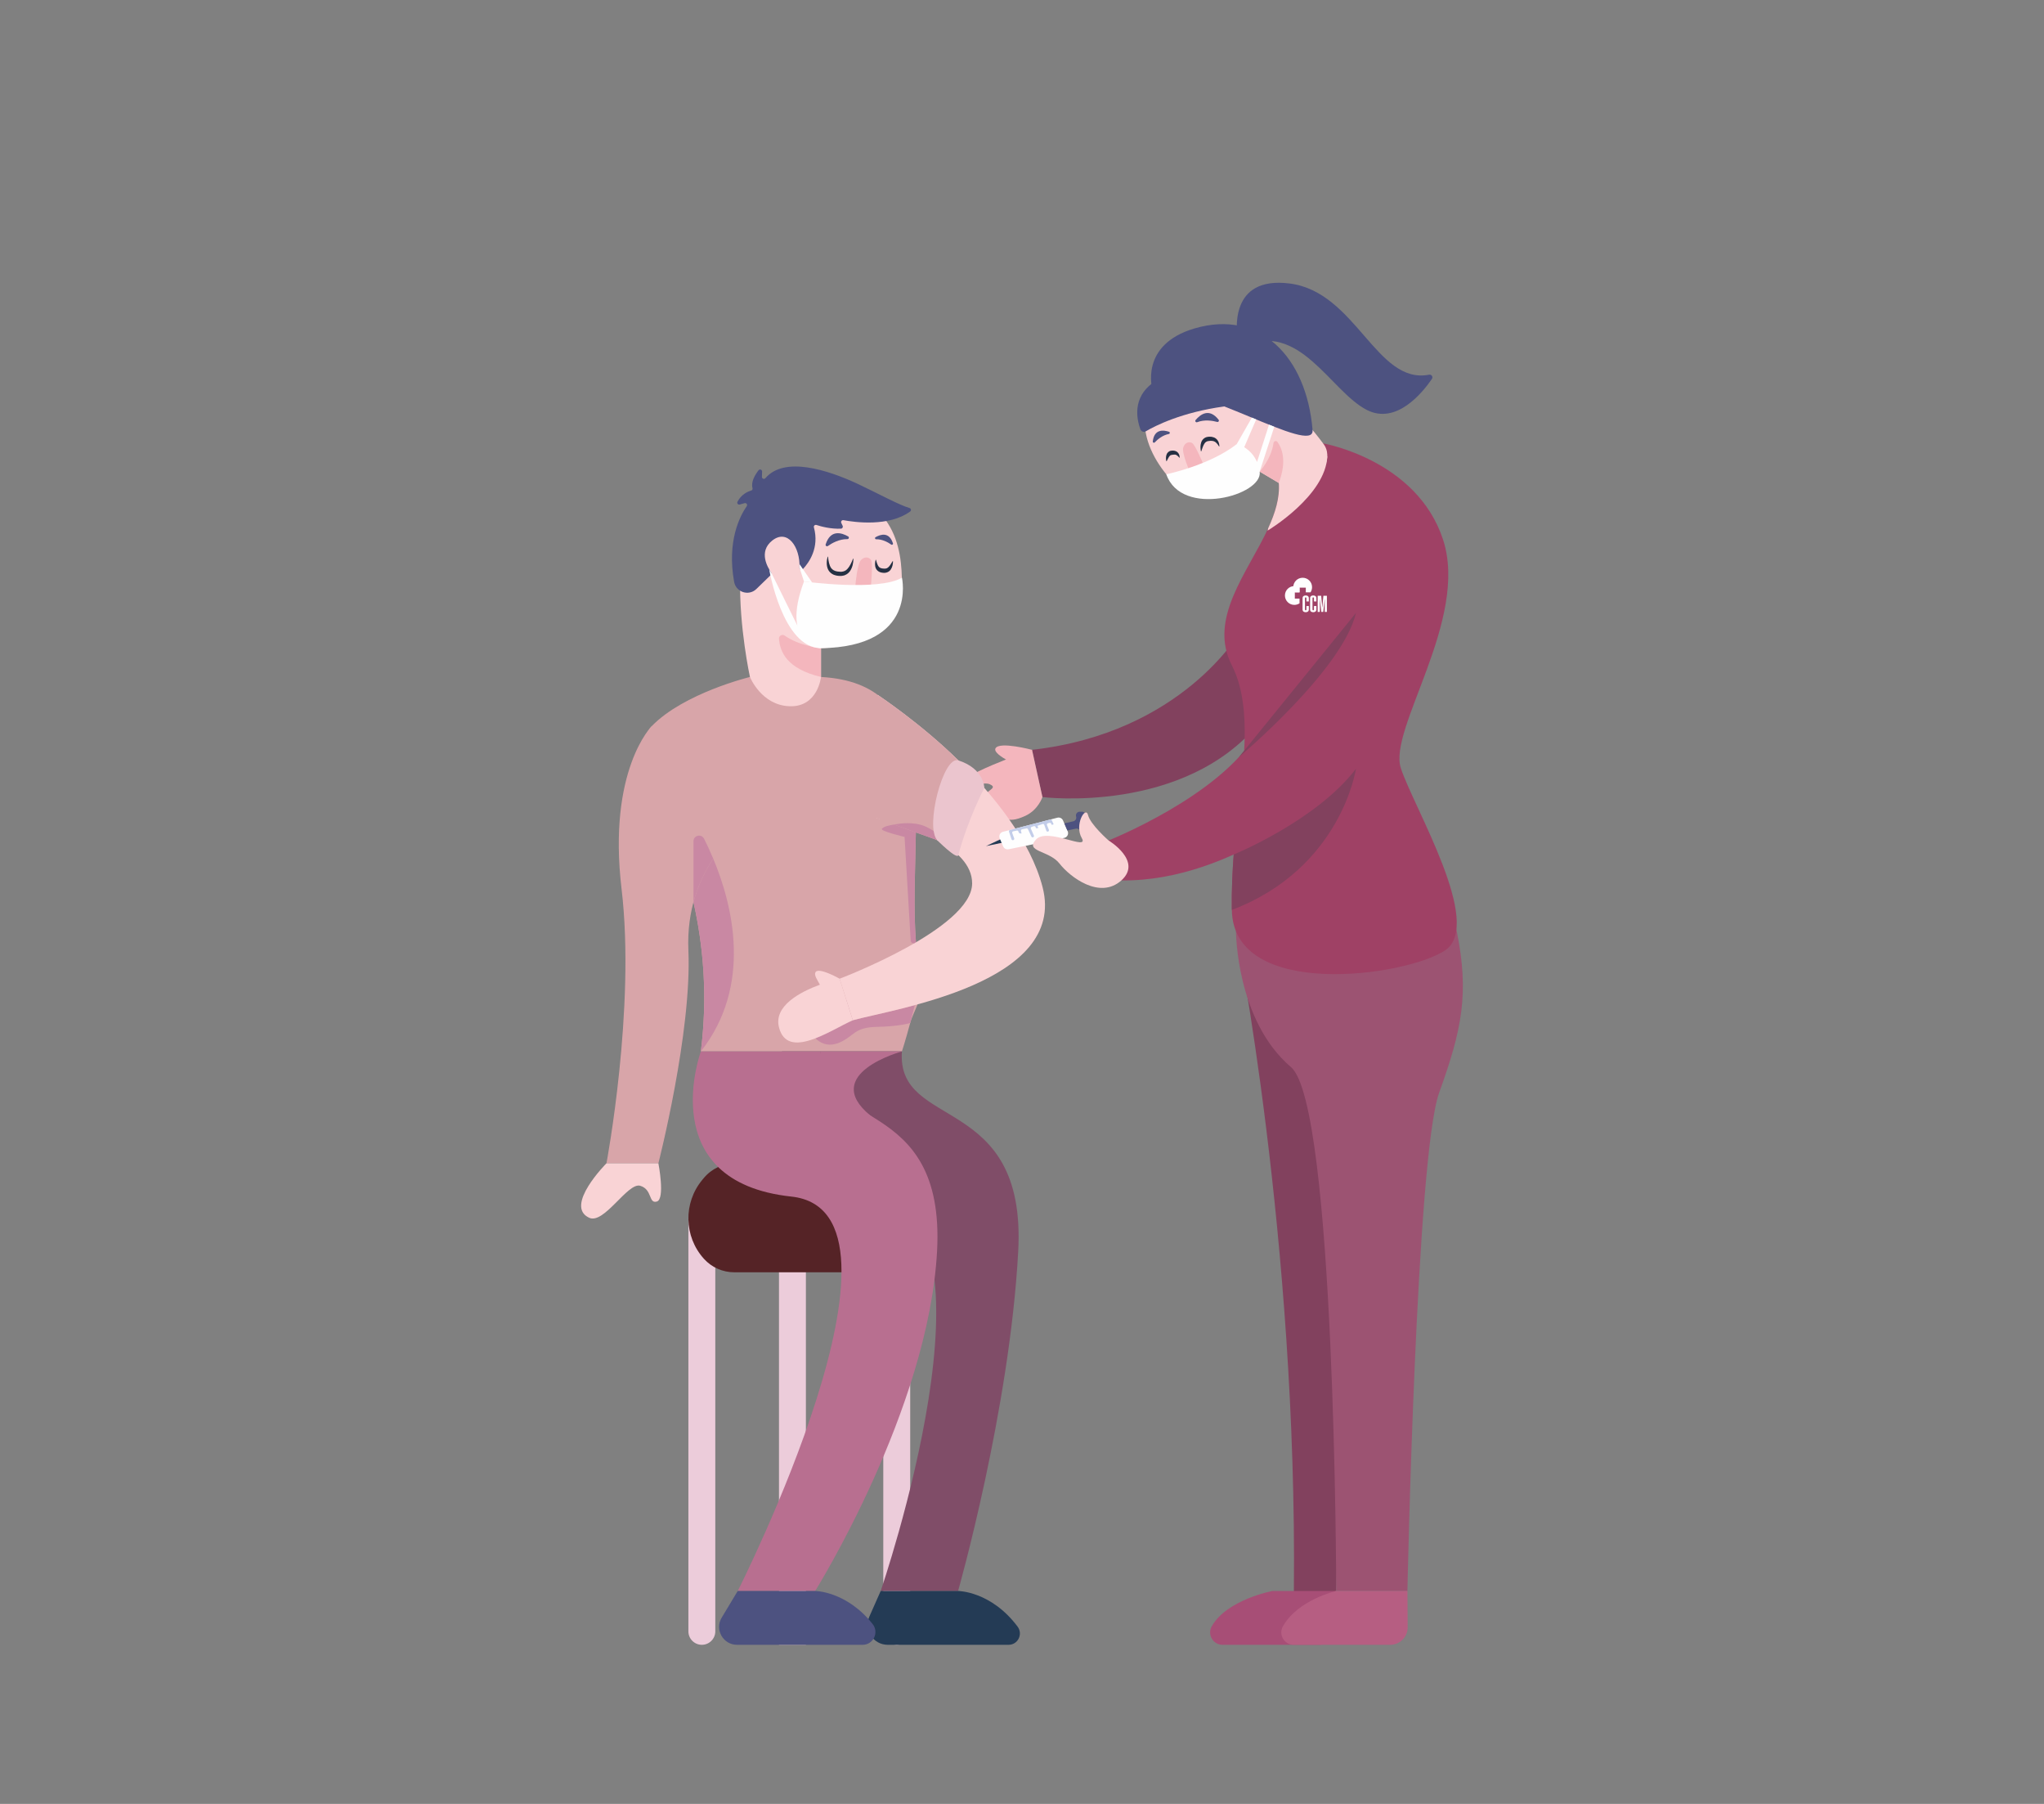 <?xml version="1.0" encoding="UTF-8"?> <!-- Creator: CorelDRAW 2017 --> <svg xmlns="http://www.w3.org/2000/svg" xmlns:xlink="http://www.w3.org/1999/xlink" xml:space="preserve" width="680mm" height="600mm" style="shape-rendering:geometricPrecision; text-rendering:geometricPrecision; image-rendering:optimizeQuality; fill-rule:evenodd; clip-rule:evenodd" viewBox="0 0 68000 60000"><rect x="0" y="0" width="68000" height="60000" fill="#808080" stroke="none"/> <defs> <style type="text/css"> <![CDATA[ .fil23 {fill:#FEFEFE} .fil17 {fill:#FEFEFE;fill-rule:nonzero} .fil22 {fill:#FEFEFE;fill-rule:nonzero} .fil12 {fill:#F9D3D5;fill-rule:nonzero} .fil7 {fill:#F4B6BD;fill-rule:nonzero} .fil0 {fill:#ECCCDA;fill-rule:nonzero} .fil16 {fill:#EBC5CE;fill-rule:nonzero} .fil3 {fill:#D8A5A9;fill-rule:nonzero} .fil6 {fill:#C988A3;fill-rule:nonzero} .fil15 {fill:#B65E82;fill-rule:nonzero} .fil13 {fill:#9F4165;fill-rule:nonzero} .fil9 {fill:#B86F90;fill-rule:nonzero} .fil14 {fill:#A74E76;fill-rule:nonzero} .fil18 {fill:#C3CDE9;fill-rule:nonzero} .fil8 {fill:#9C5372;fill-rule:nonzero} .fil1 {fill:#552326;fill-rule:nonzero} .fil20 {fill:#B5A4C4;fill-rule:nonzero} .fil2 {fill:#82415E;fill-rule:nonzero} .fil5 {fill:#AAB3DB;fill-rule:nonzero} .fil4 {fill:#804D68;fill-rule:nonzero} .fil21 {fill:#99A2D2;fill-rule:nonzero} .fil11 {fill:#4D5280;fill-rule:nonzero} .fil10 {fill:#243B55;fill-rule:nonzero} .fil19 {fill:#253043;fill-rule:nonzero} ]]> </style> </defs> <g id="Слой_x0020_1">  <polygon class="fil0" points="25915.14,54708.21 26810.62,54708.21 26810.62,41189.05 25915.14,41189.05 "></polygon> <path class="fil0" d="M23349.1 54708.21l0 0c-247.28,0 -447.74,-200.41 -447.74,-447.69l0 -13755.18 895.43 0 0 13755.18c0,247.28 -200.46,447.69 -447.69,447.69z"></path> <path class="fil0" d="M29833.04 54708.21l0 0c-247.34,0 -447.69,-200.41 -447.69,-447.69l0 -13755.18 895.33 0 0 13755.18c0,247.28 -200.36,447.69 -447.64,447.69z"></path> <path class="fil1" d="M27968.69 42317.94l-3541.67 0c-384.48,0 -750.98,-162.98 -1008.58,-448.4 -669.41,-741.9 -691.32,-1863.03 -51.36,-2630.29l48.68 -58.24c258.1,-309.73 640.33,-488.61 1043.33,-488.61l4013.24 0c1035.41,0 1690.55,1111.95 1188.17,2017.55l-503.69 908.05c-239.47,431.79 -694.37,699.94 -1188.12,699.94z"></path> <path class="fil2" d="M41242.21 21032.81c0,0 -1917.35,3344.22 -6908.46,3907.41l346.12 1571.39c0,0 4718.37,591.27 7230.16,-2487.53l-667.82 -2991.27z"></path> <path class="fil3" d="M30280.68 34025.88c-159.1,590.17 -275.53,945.42 -275.53,945.42l-6688.67 0c238.16,-1897.95 69.5,-3553.15 -245.15,-4966.75l0 -0.71c-700.27,-3147.1 -2124.47,-5095.15 -1387.48,-5853.6 1067.15,-1099.67 3265.65,-1633.02 3265.65,-1633.02l2363.62 0c971.53,52.88 1649.57,339.01 2120.53,795.12 910.9,881.99 1047.43,2398.9 1037.87,4087.65 -0.71,95.23 -1.75,190.84 -3.11,287.17 0,14.8 -0.39,29.61 -0.39,44.47 0,5.25 0,10.93 -0.38,16.23 -17.97,1176.48 -85.34,2419.34 3.55,3578.23 32.13,419.77 84.69,828.66 167.57,1219.15 122.44,576.46 -250.45,1082.01 -358.08,1480.64z"></path> <path class="fil4" d="M26016.44 34971.3c0,0 -1596.2,4333.57 3009.57,4828.14 4605.72,494.62 272.91,13118.73 272.91,13118.73l2574.89 0c0,0 1718.03,-6029.32 2000.61,-11305.09 282.58,-5275.77 -4058.37,-4004.06 -3869.6,-6641.78l-3988.38 0z"></path> <path class="fil2" d="M41118.73 30974.07c0,0 2044.7,10214.98 1925.81,21944.1 -5.3,530.62 1409.34,0 1409.34,0l397.26 -15280.52 -886.91 -6216.39 -2845.5 -447.19z"></path> <path class="fil5" d="M30280.68 34025.88c1.42,-4.98 2.84,-9.89 4.26,-14.48 -1.42,4.59 -2.84,9.5 -4.26,14.48l0 0z"></path> <path class="fil6" d="M27614.05 34746.25c-307.44,0 -482.16,-212.04 -482.16,-212.04l-321.26 -960.23 1333.01 -358.08 228.98 718.95c396.98,-110.75 1177.84,-262.47 2061.53,-502.38 -52.18,211.01 -102.66,405.02 -149.21,578.93 -1.42,4.59 -2.84,9.5 -4.26,14.48 -7.38,2.45 -346.4,113.26 -1107.26,129.1 -769.71,15.52 -738.13,298.1 -1240.73,519.32 -117.85,52.17 -224.45,71.95 -318.64,71.95z"></path> <path class="fil7" d="M34679.87 26511.61c0,0 -137.96,424.96 -565.87,622.96 -657.6,304.32 -805.06,48.24 -1239.69,-397.75 -403.6,-414.25 432.5,-484.79 57.47,-649.63 -374.64,-164.83 -901.27,482 -1074.52,121.84 -173.2,-360.1 2476.49,-1268.81 2476.49,-1268.81l346.12 1571.39z"></path> <path class="fil7" d="M34333.75 24940.22c0,0 -1081.25,-288.04 -1213.91,-51.85 -132.98,236.3 992.74,681.48 992.74,681.48l221.17 -629.63z"></path> <path class="fil8" d="M41118.73 30974.07c0,0 0,2960.78 1830.58,4520.04 1476.71,1258.05 1504.57,17424.06 1504.57,17424.06l2368.2 0c0,0 297.44,-14471.25 1055.19,-16570.64 757.59,-2099.39 1006.73,-3295.65 586.68,-5373.46 -419.82,-2077.65 -7345.22,0 -7345.22,0z"></path> <path class="fil9" d="M23316.48 34971.3c0,0 -1596.19,4333.57 3009.63,4828.14 4605.83,494.62 -1782.77,13118.73 -1782.77,13118.73l2575.05 0c0,0 3773.66,-6029.32 4056.24,-11305.09 282.58,-5275.77 -4058.31,-4004.06 -3869.87,-6641.78l-3988.28 0z"></path> <path class="fil10" d="M31873.81 52918.17c0,0 1091.14,0 1979.47,1184.67 187.34,249.42 12.02,605.37 -299.85,605.37l-4019.19 0c-483.91,0 -807.8,-497.79 -611.87,-940.18l376.55 -849.86 2574.89 0z"></path> <path class="fil11" d="M27117.3 52918.17c0,0 1037.54,0 1912.86,1098.56 222.21,279.03 24.54,691.48 -332.18,691.48l-4178.14 0c-463.69,0 -749.82,-505.88 -510.84,-903.14l533.25 -886.9 2575.05 0z"></path> <path class="fil3" d="M21683.52 24150.02c0,0 -1475.94,1462.93 -1004.92,5419.79 471.07,3956.91 -502.44,9122.59 -502.44,9122.59l1727.16 0c0,0 1116.76,-4358.21 998.04,-7081.39 -118.73,-2723.22 1719.89,-4019.63 1719.89,-4019.63l-2937.73 -3441.36z"></path> <path class="fil12" d="M20176.16 38692.4c0,0 -1421.03,1424.91 -573.13,1812.94 494.19,225.81 1283.68,-1188.83 1695.8,-1065.03 412.17,123.48 270.83,606.41 553.52,523.85 282.57,-82.17 51.03,-1271.76 51.03,-1271.76l-1727.22 0z"></path> <path class="fil12" d="M28372.62 33934.85l-439.93 -1381.47c0,0 4408.59,-1664.82 4408.59,-3172.17 0,-618.49 -535.55,-1093.76 -1167.69,-1439.99 -908.43,-497.41 -2016.18,-726.83 -2016.18,-726.83l43.06 -4100.82c0,0 1436.87,950.89 2681.48,2177.52 1167.36,1150.75 2401.69,2665.64 2802.83,4215.89 827.96,3203.04 -4962.16,4051.1 -6312.16,4427.87z"></path> <path class="fil12" d="M27932.8 32553.05c0,0 -691.42,-392.51 -801.02,-219.8 -58.63,92.44 48.73,243.07 144.62,418.73 -656.02,241.33 -1543.09,706.28 -1361.26,1418.52 282.63,1107.03 1713.44,94.19 2457.37,-235.65l-439.71 -1381.8z"></path> <path class="fil12" d="M24949.45 22517c0,0 -1444.53,-6578.9 1727.21,-6421.87 3171.9,157.02 3328.87,2195.55 3328.87,3343.12 0,1147.53 -1270.46,2089.67 -2692.2,2121.09l0 957.66c0,0 -102.82,1004.92 -1044.91,973.5 -942.09,-31.36 -1318.97,-973.5 -1318.97,-973.5z"></path> <path class="fil11" d="M25163.84 19590.14l482.22 -468.72c23.06,-22.46 26.61,-58.3 7.87,-84.58 -110.48,-154.95 -430.75,-683.33 33.54,-1054.8 508.77,-406.99 936.79,208.76 910.35,900.4 -2.35,60.48 71.3,91.02 112.71,46.99 201.99,-214.83 553.25,-706.72 366.45,-1389.02 -13.72,-50.15 34.69,-95.17 84.08,-79.05 165.55,54.03 478.29,136.31 815.56,123.09 46.82,-1.86 76.76,-51.03 56.93,-93.48l-45.46 -97.2c-22.51,-48.24 18.69,-101.95 71.03,-92.17 377.59,70.53 1515.66,226.25 2220.9,-289.13 43.71,-31.97 29.94,-100.7 -22.29,-115.12 -327,-90.26 -1120.92,-521.45 -1728.25,-804.9 -978.48,-456.6 -2432.18,-931.27 -3066.34,-187.46 -40,46.93 -116.6,17.59 -114.96,-44.09l4.7 -177.13c1.75,-63.05 -77.91,-92.12 -116.76,-42.51 -114.46,146.1 -260.23,384.7 -201.17,597.07 9.35,33.71 -10.98,69.06 -44.69,78.45 -109.27,30.6 -323.17,120.26 -455.45,370.66 -27.15,51.35 20.22,110.47 76,94.24l159.43 -46.27c59.01,-17.16 107.36,49.06 72.39,99.6 -226.02,326.72 -664.15,1165.99 -419.76,2517.85 62.72,346.94 488.11,483.04 740.97,237.28z"></path> <path class="fil13" d="M48078 31607.85c-1295.42,871.44 -7050.29,1672.24 -7097.23,-1342.47 -10.21,-654.76 19.78,-1265.7 62.13,-1843.26l0.71 -0.43c153.09,-2081.58 775.06,-4653.52 -63.87,-6294.68 -796.54,-1557.73 533.03,-3082.57 1209.69,-4556 234.23,-509.21 390.16,-1011.81 353.83,-1507.85l1472.17 -1316.56c0,0 3120.65,539.36 3992.04,3200.8 871.61,2661.43 -1829.16,6296.97 -1405.13,7599.94 424.03,1302.9 2771.2,5189.11 1475.66,6060.51z"></path> <path class="fil12" d="M44015.05 14746.43c0,0 -2743.56,-3793.93 -4627.74,-2686.95 -1884.18,1106.99 -1483.81,2802.78 -353.49,3980.41 1130.64,1177.57 2873.36,-353.33 2873.36,-353.33l636.08 376.82c0,0 415.94,416.11 918.65,133.48 502.32,-282.64 926.74,-992.58 553.14,-1450.43z"></path> <path class="fil13" d="M47208.74 19104.59c1550.69,1044.1 124.19,3524.74 -1438.62,5690.73 -1150.03,1593.3 -4797.43,4539.66 -8464.55,4488.25l-425.84 -1329.46c0,0 3701.71,-1468.67 4928.34,-3554.84 1226.97,-2086.17 2741.1,-7086.09 5400.67,-5294.68z"></path> <path class="fil14" d="M42331.27 52918.17c0,0 -1508.5,282.25 -2017.22,1171.29 -157.68,275.47 40.54,618.75 358.08,618.75l3210.26 0c322.08,0 582.47,-262.14 580.34,-584.22l-8.85 -1205.82 -2122.61 0z"></path> <path class="fil15" d="M44453.88 52918.17c0,0 -1262.91,282.25 -1771.96,1171.29 -157.73,275.47 40.54,618.75 358.03,618.75l3210.31 0c322.08,0 582.42,-262.14 580.29,-584.22l-8.47 -1205.82 -2368.2 0z"></path> <path class="fil3" d="M31881.95 25291.09l-661.48 2474.03 -46.88 176.04 0 0.33 -705.18 -254.33 -727.1 -262.09 -583.84 -210.62 -1224.89 -1350.12 1267.89 -2750.76c0,0 1436.87,950.89 2681.48,2177.52z"></path> <path class="fil16" d="M31173.59 27941.22c0,0 664.98,665.85 708.36,501.61 310.12,-1175.66 864.29,-2236.36 864.29,-2236.36 0,0 2.13,-636.62 -864.29,-915.38 -507.68,-163.36 -1106.33,2215.06 -708.36,2650.13z"></path> <path class="fil9" d="M30004.82 34971.3c0,0 -2735.41,741.9 -1056.06,2127.26 1083.92,798.01 -2374.16,604.65 -2374.16,604.65l730.1 -2731.91 2700.12 0z"></path> <path class="fil7" d="M27313.33 21559.34c0,0 -713.05,-67.37 -1206.2,-417.53 -83.92,-59.61 -200.24,2.67 -191.99,105.28 34.86,433.16 254.93,995.64 1398.19,1269.91l0 -957.66z"></path> <polygon class="fil10" points="32802.35,28142 33464.87,27830.2 33553.05,27986.95 "></polygon> <path class="fil17" d="M33366.47 27666.23l1810.42 -468.61c76.93,-19.89 156.64,19.18 188.06,92.01l155.22 358.35c40.54,93.92 -15.52,201.39 -115.72,221.88l-1851.4 377.92c-74.8,15.24 -150.3,-24.31 -180.24,-94.68l-114.3 -267.61c-38.79,-90.7 12.34,-194.56 107.96,-219.26z"></path> <path class="fil11" d="M35406.91 27386.28l301.97 -69.17c70.54,-16.12 112.55,-88.73 91.03,-157.74 -24.7,-79.82 34.91,-160.79 118.56,-160.79l78.29 0c55.73,0 105.12,37.59 119.6,91.68l158.01 583.68c20.16,73.65 -30.66,147.68 -106.54,155.82l-57.48 6.28c-55.4,5.96 -107.58,-25.57 -128.4,-77.2l-48.68 -121.13c-22.23,-55.78 -81.51,-87.52 -140.41,-75.29l-284.33 59.01 -101.62 -235.15z"></path> <path class="fil18" d="M33568.24 27663.5l82.88 251.44c6.01,18.46 23.28,30.92 42.67,30.92l4.59 0c31.09,0 52.94,-31.14 42.02,-60.54l-64.58 -175.6c-9.18,-25.79 6.34,-53.98 33.16,-59.6l118.89 -24.7c21.14,-4.37 42.34,6.83 50.81,26.72l17.65 41.96c6.66,16.77 23.27,27.64 41.25,27.64l47.64 0 -19.07 -83.7c-5.62,-24.7 10.28,-49.06 34.97,-54.03l147.08 -29.78c20.44,-4.1 41.25,6.34 50.1,25.3l113.92 246.57c10.27,22.18 36.33,32.12 58.95,22.34l0.33 -0.16c22.62,-10 33.16,-36.61 22.95,-59.44l-99.17 -225c-10.93,-24.36 1.8,-52.77 27.21,-61.02l71.63 -23.01c21.47,-7.04 45.13,3.28 54.63,24.1l21.86 48.08 74.14 -9.67 -32.84 -74.85 172.87 -58.3c23.28,-7.87 48.68,4.53 56.77,27.75l68.08 194.02c7.81,22.23 31.41,34.75 54.36,28.57 26.12,-7.05 39.88,-35.29 29.99,-60.32l-63.15 -155.82c-10.22,-25.51 4.58,-54.2 31.36,-60.64l55.45 -13.39c20.11,-4.81 40.54,4.48 50.43,22.67l24.7 46.44 60.31 -20.76 -60.7 -133.8c-9.17,-19.89 -31.03,-30.43 -52.23,-24.97l-1340.55 346.94c-25.02,6.5 -39.5,32.95 -31.36,57.64z"></path> <path class="fil12" d="M36879.73 27954.11c0,0 -604.27,-527.02 -682.95,-845.27 -78.67,-318.26 -464.62,320.33 -208.16,767.36 256.13,447.03 -1139.11,-368.03 -1522.93,46.82 -383.82,414.85 434.96,353.94 784.9,802.88 350,448.89 1338.1,1200.74 2054.98,557.67 716.82,-643.01 -425.84,-1329.46 -425.84,-1329.46z"></path> <path class="fil11" d="M37939.51 14281.97c26.12,71.52 113.59,102.55 180.95,63 308.32,-181.18 1188.56,-631.21 2600.68,-825.23 1064.31,-146.2 -1090.42,-1457.63 -2127.58,-931.32 -779.28,395.18 -880.52,1072.45 -654.05,1693.55z"></path> <path class="fil11" d="M38343.11 12973.05c0,0 -462.88,-1502.32 1397.32,-2049.07 2171.34,-638.04 3721.81,933.08 3926.42,3378.43 74.41,888.87 -3895.01,-1627.61 -5323.74,-1329.36z"></path> <path class="fil11" d="M41325.09 11534.59c-53.98,25.52 -117.47,-6.44 -128.39,-65.18 -90.32,-483.53 -298.43,-2290.45 1702.89,-2040.65 2216.48,276.62 2886.05,3374.7 4643.58,3033.77 80.81,-15.62 140.42,72.73 94.19,140.42 -316.78,463.09 -1184.62,1532.16 -2164.62,1032.62 -1213.58,-618.42 -2246.15,-2998.15 -4147.65,-2100.98z"></path> <path class="fil7" d="M28976.62 18623.41c70.32,103.7 0,820.91 0,820.91l-290.12 270.83 -227.61 -256.41c0,0 54.53,-703 187.95,-835.33 133.53,-132.33 274.6,-81.41 329.78,0z"></path> <path class="fil7" d="M39655.41 14731.74c110.8,58.67 384.91,725.24 384.91,725.24l-129.48 375.24 -321.37 -119.93c0,0 -281.16,-646.56 -225.1,-826.04 55.78,-179.43 204.22,-200.57 291.04,-154.51z"></path> <path class="fil5" d="M23316.38 34971.3c73.21,-583.13 108.07,-1143.32 112,-1680.61 -3.93,537.29 -38.68,1097.15 -111.84,1680.28 -0.11,0 -0.06,0 -0.16,0.33z"></path> <path class="fil6" d="M23316.54 34970.97c73.16,-583.13 107.91,-1142.99 111.84,-1680.28 8.9,-1211.61 -139,-2307.01 -356.99,-3286.25l0 -2.19c159.21,-590.23 406.76,-1069.33 657.6,-1440.48 647.33,1550.03 1311.81,4212.06 -412.45,6409.2z"></path> <path class="fil6" d="M23071.39 30002.25l0 -2022.84c0,-116.54 93.59,-185.93 187.78,-185.93 63.71,0 127.74,31.74 163.25,102.17 94.69,187.46 200.41,411.9 306.57,666.12 -250.84,371.15 -498.39,850.25 -657.6,1440.48z"></path> <path class="fil7" d="M41907.18 15686.56c0,0 390.22,-426.33 460.37,-952.47 8.85,-64.31 90.37,-87.97 129.16,-35.9 142.16,190.35 328.8,614.49 46.55,1365.19l-636.08 -376.82z"></path> <path class="fil19" d="M27547.07 18521.73c14.09,144.57 41.68,281.11 101.13,368.41 32.45,41.04 66,70.1 110.09,88.57 11.91,3.44 22.51,8.96 33.44,14.04 11.42,4.54 25.51,6.07 37.97,9.56 24.15,8.36 53.87,8.63 82.23,11.31 29.45,6.72 53.54,2.35 80.2,3.94 12.95,0 23.82,-4.21 36.01,-5.58l18.03 -2.73c5.3,-2.24 10.82,-3.71 16.33,-5.46 23.39,-4.43 43.39,-16.12 65.08,-27.05 9.67,-7.59 19.12,-15.4 29.99,-22.34 10.44,-7.6 19.56,-17.71 30,-26.5 77.47,-79.99 136.81,-205.32 189.64,-341.04l1.04 -2.68c1.36,-3.49 5.3,-5.19 8.79,-3.88l4.26 6.4c-1.47,141.12 -30.37,286.45 -112.33,406.32 -40.26,59.67 -98.83,108.84 -166.97,134.68l-25.18 10.6 -26.56 5.96c-17.75,3.33 -35.35,9.23 -53.32,10.38 -36.01,0.65 -72.5,5.84 -107.91,-0.38 -35.62,-4.21 -71.46,-6.67 -105.88,-18.85 -17.16,-5.47 -35.08,-8.8 -51.63,-15.96l-48.85 -24.15c-62.77,-36.28 -115.44,-91.08 -146.26,-157.13 -59.22,-134.19 -49.55,-284.49 -12.89,-420.43 0.98,-3.66 4.7,-5.79 8.25,-4.8l4.97 5.84 0.33 2.95z"></path> <path class="fil19" d="M29144.24 18625.43c25.57,99.6 54.64,187.19 96.11,230.84 20.82,20.93 40.21,30.05 62.45,38.63 6.72,1.25 11.96,3.66 17.97,6.01 6.01,2.02 14.48,2.29 21.2,3.82 13.01,4.7 30.65,4.92 47.59,6.56 33.55,4.37 58.9,2.57 81.85,-1.86 22.94,-3.82 45.18,-12.4 70.59,-33.16 52.17,-40.49 100.53,-118.78 152.05,-208l2.07 -3.39 8.85 -2.35 3.17 5.63c0,94.79 -18.68,192.48 -74.08,273.72 -53.27,84.2 -162.27,123.1 -257.56,110.1 -23.98,-2.9 -47.97,-4.7 -71.24,-12.95 -11.64,-3.72 -23.66,-6.07 -34.92,-10.93l-33.16 -16.44c-42.62,-24.76 -78.4,-62.24 -99.16,-107.09 -40,-91.13 -32.79,-191.99 -7.33,-283.18 0.99,-3.44 4.54,-5.46 7.98,-4.48l4.54 4.59 1.03 3.93z"></path> <path class="fil17" d="M26747.36 19340.13c0,0 2472.88,337.59 3258.17,-125.61 0,0 535.16,2302.91 -2692.2,2344.82 0,0 -1366.77,-83.76 -565.97,-2219.21z"></path> <polygon class="fil17" points="26747.36,19340.13 26597.82,18882.44 26597.82,18763.72 27016.99,19372.2 "></polygon> <path class="fil17" d="M26523.51 20799.68l-869.58 -1762.84 -63.55 -98.29c0,0 440.1,2620.79 1722.95,2620.79l-789.82 -759.66z"></path> <path class="fil19" d="M38801.34 15337.32c-14.81,-67.58 -17.65,-138.77 3.88,-206.85 18.36,-68.4 80.42,-128.45 152.38,-138.83 69.55,-11.04 146.1,-5.3 204.61,39.94 58.57,45.35 83.65,118.78 83.65,188.22 0,3.39 -2.51,6.12 -6.01,6.17l-4.59 -2.24 -3.55 -3.98c-52.18,-62.95 -102.99,-97.26 -137.58,-98.35 -16.93,-2.24 -32.45,0.27 -50.81,1.2 -4.91,0.93 -9.5,0.88 -14.09,0.82 -4.92,0.44 -10.93,1.8 -16.23,2.46 -11.64,0.16 -19.72,2.57 -27.54,4.32 -10.21,-0.49 -12.67,4.09 -20.1,3.88 -3.88,2.35 -10.22,1.74 -14.1,4.53 -5.95,0.33 -9.89,5.08 -17.65,7.87 -5.3,5.68 -13.71,10.71 -20.81,19.78 -31.75,34.36 -59.94,95.45 -97.69,168.11l-2.46 4.48 -8.14 2.62 -3.17 -4.15z"></path> <path class="fil19" d="M39952.09 15009.01c-19.4,-93.97 -22.57,-192.97 7.43,-286.67 25.4,-94.36 110.42,-175.71 209.2,-189.75 24.31,-4.1 48.68,-8.03 72.99,-6.94 12.4,0.11 24.7,-0.6 36.72,0.22l36.66 4.7c47.64,8.35 96.7,24.2 135.5,55.89 39.12,30.54 69.11,71.9 88.18,116.86 18.68,45.35 27.53,93.38 28.57,142.17 0,3.6 -2.84,6.61 -6.33,6.61l-6.01 -3.12 -2.14 -3.49c-53.27,-89.55 -114.29,-151.51 -170.73,-169.16 -27.16,-10.76 -56.44,-12.4 -87.48,-13.71 -8.46,0.55 -16.22,0.06 -24.36,-0.38 -8.09,0.22 -17.27,1.8 -26.06,2.46 -18.36,-0.11 -33.17,3.49 -47.98,6.34l-11.31 1.2 -9.17 3.22c-6.01,2.13 -12.02,3.99 -18.69,5.35 -9.51,5.96 -22.24,8.04 -30.71,15.85 -10.92,4.53 -18.68,15.08 -30.32,23.27 -8.85,11.64 -20.1,22.57 -29.28,38.19 -39.89,60 -68.08,148.83 -100.92,247.94l-1.42 3.66c-1.03,3.45 -4.59,5.25 -8.08,4.16l-4.26 -4.87z"></path> <path class="fil17" d="M38799.92 15774.85c0,0 1428.02,-289.9 2343.18,-1002.03 0,0 646.62,129.71 764.08,913.74 117.85,784.08 -2599.25,1547.51 -3107.26,88.29z"></path> <polygon class="fil17" points="41143.1,14772.82 41646.52,13891.32 41791.46,13951.42 41391.8,14876.63 41818.67,15366.55 42218.01,14125.06 42393.66,14194.5 41907.18,15686.56 "></polygon> <path class="fil2" d="M45110.44 25569.95c0,0 -486.53,3311.01 -4129.67,4695.43 -10.21,-654.76 19.78,-1265.7 62.13,-1843.26l0.71 -0.43c0,0 2742.84,-1116.88 4066.83,-2851.74z"></path> <path class="fil2" d="M41216.47 25182.58c0,0 3446.61,-2893.14 3893.97,-4795.68l-3893.97 4795.68z"></path> <path class="fil12" d="M44157.59 15167.73c-46.22,1323.18 -1986.51,2481.03 -1986.51,2481.03l18.35 -77.75c234.23,-509.21 390.16,-1011.81 353.83,-1507.85l1614.33 -895.43z"></path> <path class="fil11" d="M27541.28 18161.08c134.4,-94.96 378.84,-234.39 649.07,-229.14 50.38,0.98 69.39,-64.42 25.68,-89.44 -219.53,-125.5 -586.3,-239.2 -747.58,264.38 -13.99,43.71 35.35,80.7 72.83,54.2z"></path> <path class="fil11" d="M38416.1 14715.13c89.93,-95.02 258.27,-242.04 469.54,-280.34 39.56,-7.16 44.09,-61.08 6.01,-73.71 -190.51,-63.26 -494.23,-94.24 -540.84,323.34 -3.88,36.17 40.27,57.26 65.29,30.71z"></path> <path class="fil11" d="M40492.55 14033.81c-153.09,-41.19 -420.48,-85.99 -663.23,8.69 -45.13,17.59 -83.92,-35.18 -52.89,-72.34 156.64,-186.42 450.48,-411.13 763.76,-9.56 27.15,34.8 -4.92,84.63 -47.64,73.21z"></path> <path class="fil11" d="M29650.61 18113.98c-104.03,-73.54 -293.5,-181.44 -502.49,-177.34 -39.01,0.76 -53.76,-49.89 -19.88,-69.28 169.97,-97.09 453.59,-185.11 578.48,204.66 10.93,33.77 -27.15,62.4 -56.11,41.96z"></path> <path class="fil6" d="M30392.52 31375.42c-46.23,0 -90.65,-36.99 -95.62,-88.45l-203.9 -3450.22c0,0 -824.08,-195.43 -753.87,-270.94 80.43,-86.1 246.25,-111.84 402.18,-140.74l0 0 727.1 262.09c0,14.8 -0.39,29.61 -0.39,44.47l-0.38 0 0 16.23c-11.25,730.7 -41.25,1487.03 -41.25,2232.92 0,455.01 10.93,906.2 44.8,1345.31 -7.05,14.8 -17.97,26.44 -31.03,34.91 -0.71,0.38 -1.04,0.76 -1.75,1.09 -1.8,1.04 -3.55,2.08 -5.3,3.06 -13.06,7.05 -26.83,10.27 -40.59,10.27z"></path> <path class="fil20" d="M30433.11 31365.15c1.75,-0.98 3.5,-2.02 5.3,-3.06 -1.8,1.15 -3.55,2.13 -5.3,3.06z"></path> <path class="fil6" d="M31173.59 27941.49l-705.18 -254.33 -727.1 -262.09c143.58,-26.94 300.22,-45.35 457.9,-45.35 91.03,0 182.38,6.12 272.31,20.27 134.46,20.49 265.31,59.61 385.62,123.15 81.14,42.62 147.46,81.79 202.48,117.41 19.07,132.33 55.73,237.18 113.97,300.67 0,0 0,0 0,0.05l0 0.22z"></path> <path class="fil21" d="M31173.59 27941.27l0 0c0,-0.05 0,-0.05 0,-0.05 -58.24,-63.49 -94.9,-168.34 -113.97,-300.67l0 0.06c19.07,132.27 55.73,237.06 113.97,300.55l0 0.11z"></path> <g id="_2472949010880"> <path class="fil22" d="M43584.35 20352.28m128.66 -347.6l79.76 0 0 -108.35c0,-69.97 -54.93,-90.28 -104.58,-90.28 -48.91,0 -103.84,20.31 -103.84,90.28l0 376.19c0,69.97 54.93,90.29 103.84,90.29 49.65,0 104.58,-20.32 104.58,-90.29l0 -115.11 -79.76 0 0 108.34c0,27.09 -8.27,33.11 -24.07,33.11 -16.56,0 -24.83,-6.02 -24.83,-33.11l0 -362.65c0,-27.08 8.27,-33.1 24.83,-33.1 15.8,0 24.07,6.02 24.07,33.1l0 101.58z"></path> <path class="fil22" d="M43837.16 20352.28m152.73 -139.19l-36.12 -396.51 -116.61 0 0 535.7 71.47 0 0 -422.09 3.01 0 45.9 422.09 65.46 0 45.89 -422.09 3.01 0 0 422.09 71.48 0 0 -535.7 -116.62 0 -35.36 396.51 -1.51 0z"></path> <path class="fil23" d="M43059.88 19494.04c64.05,0 123.6,19.28 173.17,52.34l0 156.04 -156.29 0 0 208.39 156.29 0 0 52.1 0 103.95c-49.57,33.05 -109.12,52.33 -173.17,52.33 -172.63,0 -312.58,-139.94 -312.58,-312.57 0,-172.63 139.95,-312.58 312.58,-312.58z"></path> <path class="fil23" d="M43337.25 19216.7c172.62,0 312.57,139.94 312.57,312.57 0,64.05 -19.27,123.58 -52.32,173.15l-103.97 0 -52.09 0 0 -156.29 -208.39 0 0 156.29 -156.06 0c-33.05,-49.57 -52.32,-109.1 -52.32,-173.15 0,-172.63 139.94,-312.57 312.58,-312.57z"></path> <path class="fil22" d="M43333.81 20352.28m128.66 -347.6l79.75 0 0 -108.35c0,-69.97 -54.92,-90.28 -104.58,-90.28 -48.91,0 -103.83,20.31 -103.83,90.28l0 376.19c0,69.97 54.92,90.29 103.83,90.29 49.66,0 104.58,-20.32 104.58,-90.29l0 -115.11 -79.75 0 0 108.34c0,27.09 -8.28,33.11 -24.08,33.11 -16.55,0 -24.83,-6.02 -24.83,-33.11l0 -362.65c0,-27.08 8.28,-33.1 24.83,-33.1 15.8,0 24.08,6.02 24.08,33.1l0 101.58z"></path> </g> </g> </svg> 
